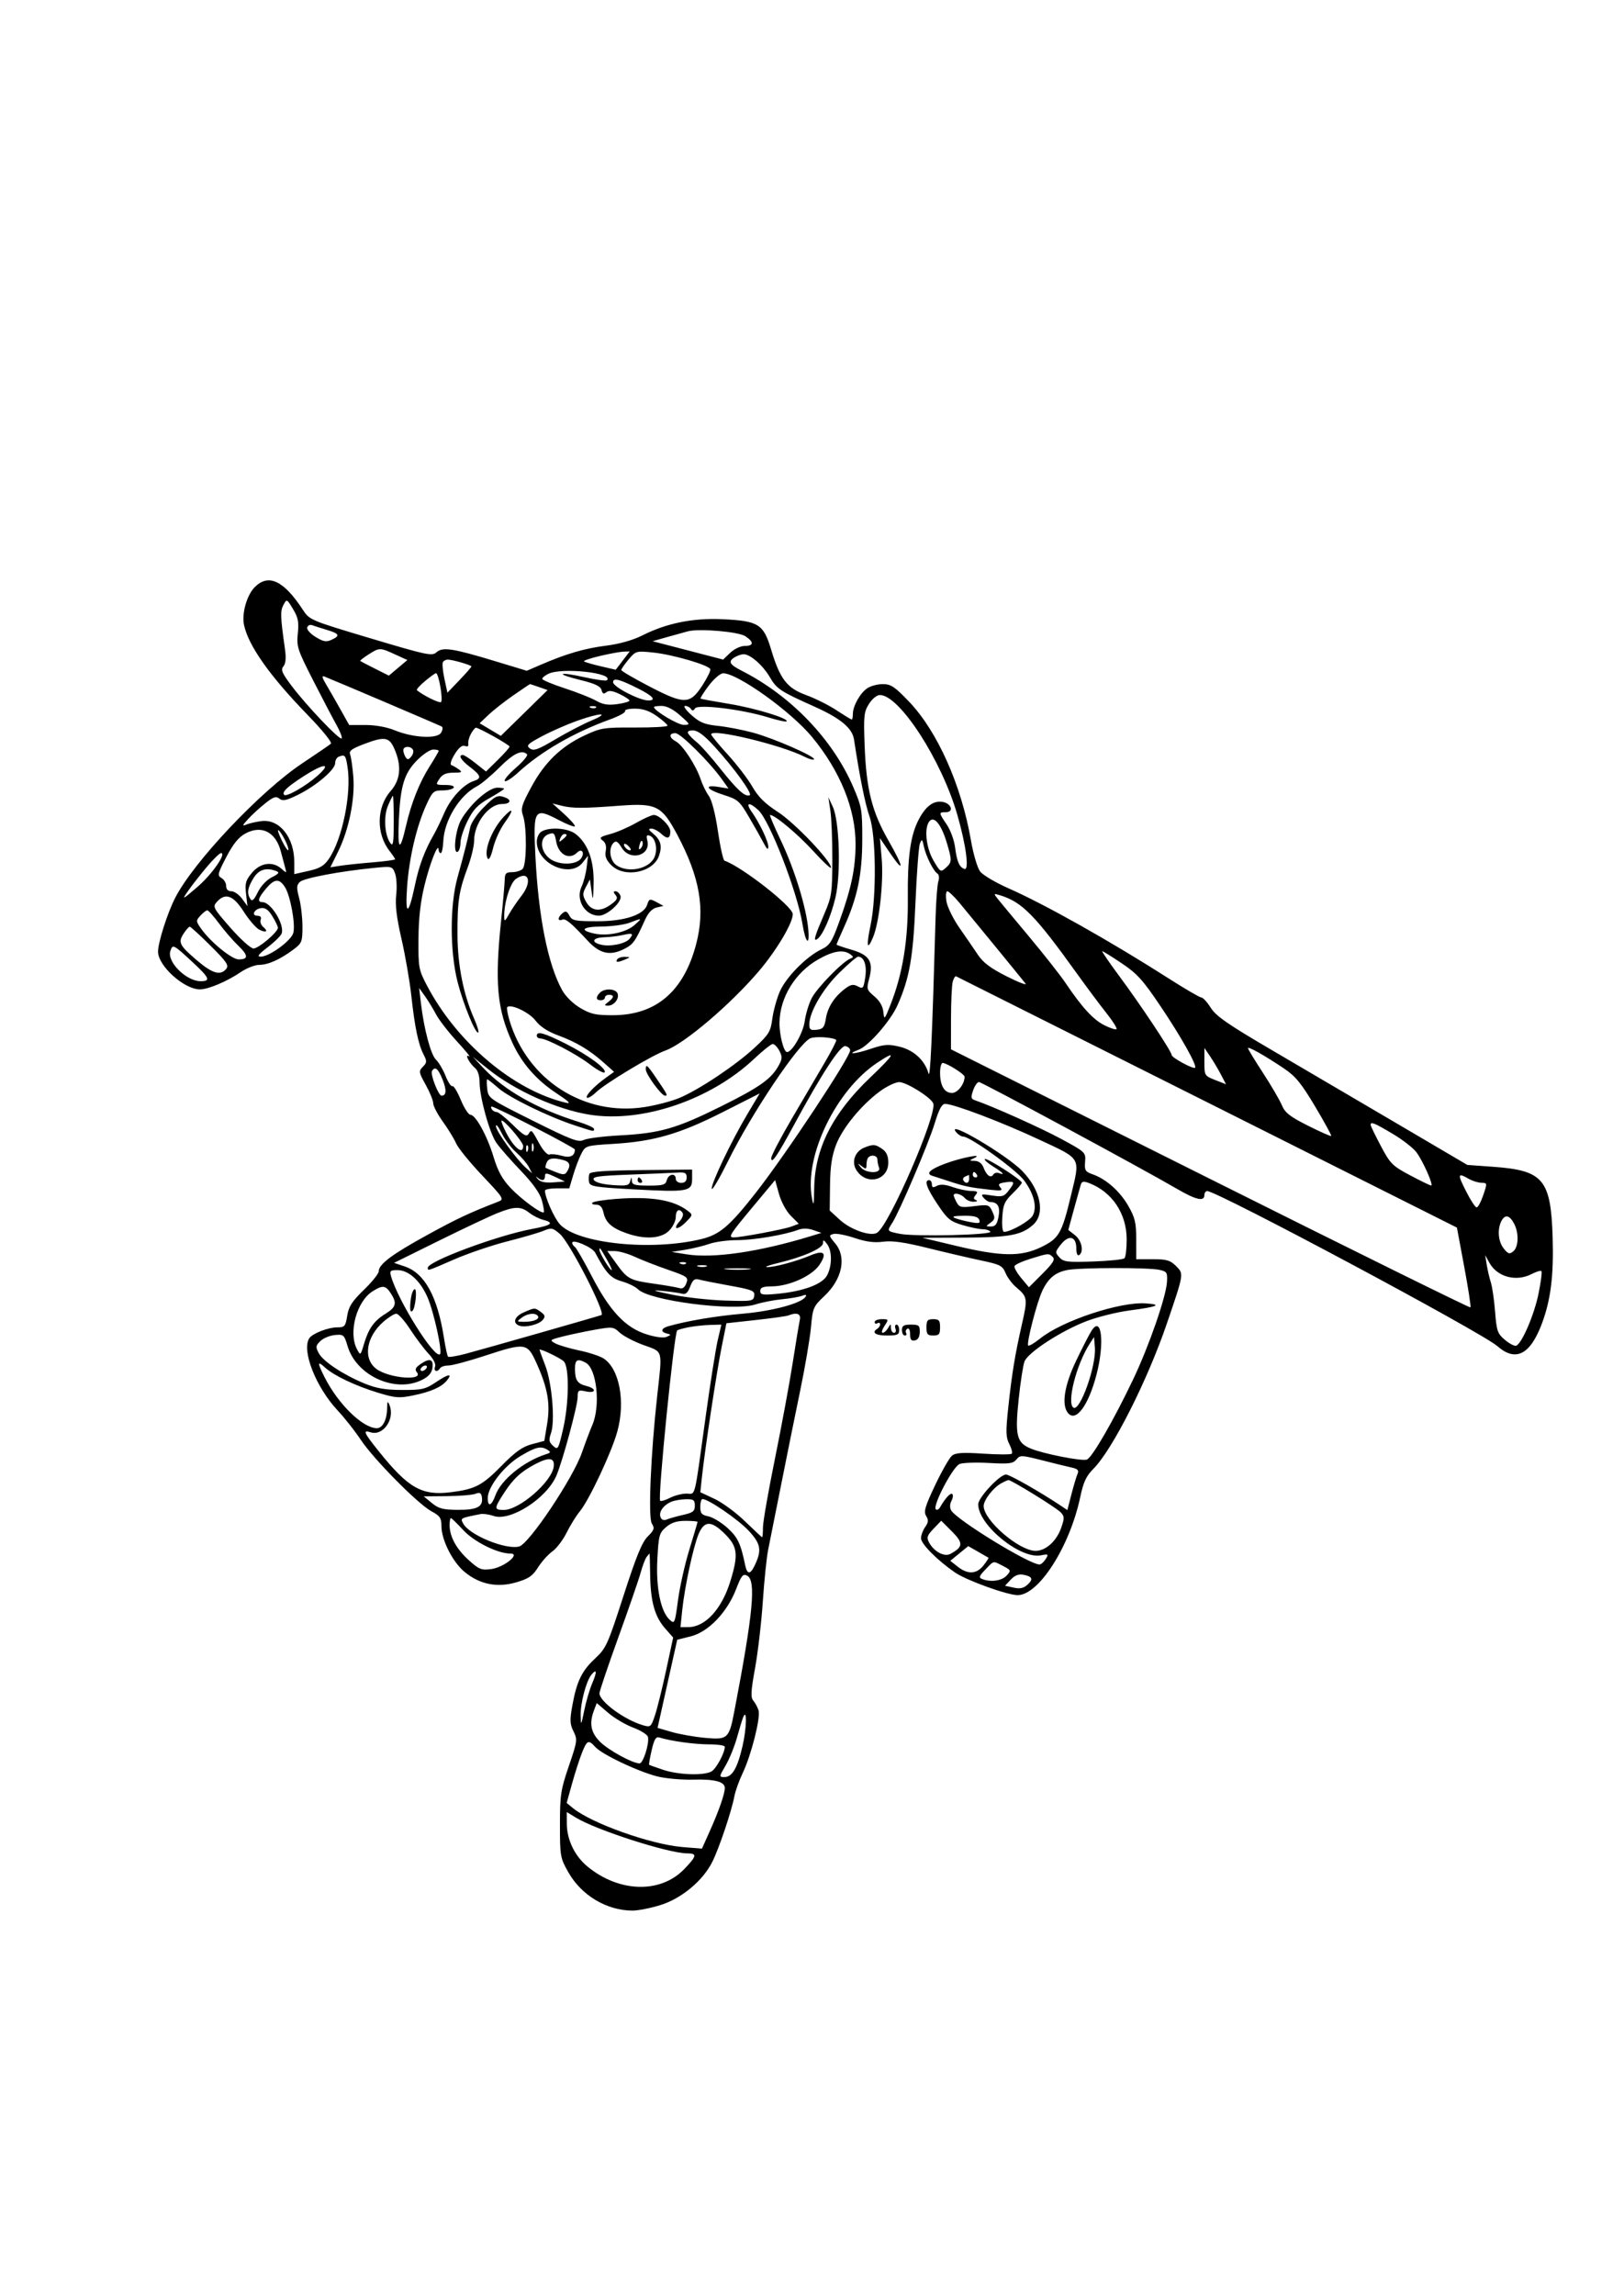 <svg xmlns="http://www.w3.org/2000/svg" width="596" height="842" viewBox="0 0 596 842" version="1.1">
	<path d="M 93.524 215.385 C 90.576 218.333, 88.650 225.112, 89.561 229.334 C 91.208 236.969, 98.997 247.983, 112.832 262.240 C 118.310 267.886, 121.958 272.399, 121.425 272.873 C 120.916 273.326, 116.225 276.539, 111 280.013 C 95.522 290.303, 70.953 316.311, 64.245 329.507 C 61.389 335.124, 58 345.791, 58 349.162 C 58 354.374, 67.580 363, 73.367 363 C 76.451 363, 83.286 360.107, 88.390 356.641 C 90.529 355.189, 93.589 354, 95.189 354 C 98.423 354, 102.839 352.007, 107.750 348.331 C 110.778 346.064, 111 345.493, 111 339.963 C 111 336.699, 110.456 331.995, 109.791 329.509 C 108.779 325.726, 108.820 324.760, 110.041 323.582 C 111.505 322.170, 124.657 319.682, 137.231 318.437 C 143.866 317.781, 143.977 317.809, 144.982 320.453 C 145.543 321.928, 145.735 325.467, 145.409 328.317 C 144.984 332.037, 145.531 336.604, 147.346 344.500 C 148.737 350.550, 150.359 359.922, 150.951 365.327 C 152.221 376.932, 153.529 383.188, 155.471 386.944 C 156.728 389.375, 156.697 389.876, 155.194 391.390 C 153.601 392.995, 153.665 393.393, 156.250 398.049 C 157.762 400.773, 159 403.822, 159 404.824 C 159 405.827, 160.598 408.865, 162.552 411.574 C 164.506 414.283, 166.692 417.866, 167.411 419.535 C 168.130 421.204, 172.425 426.486, 176.956 431.272 C 184.892 439.655, 185.108 440.009, 182.847 440.886 C 172.205 445.013, 167.937 447.015, 156.942 453.037 C 143.883 460.190, 139 463.835, 139 466.432 C 139 467.272, 136.548 470.334, 133.551 473.237 C 129.194 477.456, 127.965 479.366, 127.423 482.758 C 126.805 486.618, 126.483 487, 123.840 487 C 120.392 487, 114.563 489.279, 113.464 491.058 C 110.661 495.594, 115.955 508.986, 123.919 517.500 C 126.491 520.250, 130.291 525.067, 132.364 528.204 C 137.048 535.292, 153.376 551.820, 158.321 554.477 C 161.485 556.178, 162.001 556.948, 162.010 559.977 C 162.024 565.042, 166.131 573.138, 170.522 576.757 C 176.046 581.311, 182.442 582.595, 189.452 580.557 C 194.017 579.230, 195.449 578.249, 197.451 575.078 C 198.792 572.953, 201.164 570.307, 202.722 569.198 C 204.281 568.088, 206.629 565.002, 207.942 562.340 C 209.254 559.678, 211.439 556.157, 212.797 554.515 C 216.210 550.390, 224.464 532.815, 226.548 525.236 C 229.580 514.214, 227.342 502.236, 221.540 498.434 C 220.210 497.563, 216.193 496.237, 212.613 495.488 C 209.034 494.739, 205.069 493.568, 203.802 492.886 C 201.605 491.701, 201.724 491.587, 206.417 490.383 C 209.122 489.689, 214.415 488.571, 218.180 487.898 C 224.756 486.723, 225.120 486.764, 227.429 488.933 C 228.751 490.175, 232.683 492.228, 236.166 493.496 C 243.467 496.154, 243.111 494.847, 241.203 512 C 238.834 533.282, 237.835 556.763, 239.204 558.956 C 240.310 560.726, 240.120 561.334, 237.709 563.742 C 235.614 565.835, 233.469 571.083, 228.817 585.500 C 223.038 603.412, 222.441 604.729, 218.394 608.500 C 213.494 613.065, 211.655 616.871, 210.036 625.800 C 209.073 631.110, 209.140 632.575, 210.467 635.234 C 211.965 638.237, 211.886 638.824, 208.769 647.941 C 205.790 656.653, 205.500 658.564, 205.500 669.500 C 205.500 681.081, 205.608 681.691, 208.604 686.973 C 213.413 695.451, 222.696 700.980, 232.145 700.994 C 234.149 700.997, 238.718 700.095, 242.298 698.990 C 250.099 696.580, 257.930 690.075, 261.416 683.108 C 263.921 678.101, 268.461 664.606, 269.525 659 C 269.891 657.075, 271.266 653.250, 272.580 650.500 C 275.695 643.984, 279.188 630.192, 278.389 627.561 C 278.045 626.427, 277.188 624.825, 276.484 624 C 275.440 622.775, 275.555 620.574, 277.112 612 C 278.161 606.225, 279.441 595.200, 279.957 587.500 C 280.472 579.800, 281.360 571.250, 281.929 568.500 C 282.499 565.750, 284.611 555.175, 286.624 545 C 288.636 534.825, 291.779 519.300, 293.607 510.500 C 295.436 501.700, 297.240 491.125, 297.617 487 C 298.272 479.822, 298.484 479.328, 302.548 475.500 C 309.120 469.310, 310.771 461.258, 306.508 456.191 C 304.172 453.416, 304.134 453.198, 305.905 452.735 C 306.944 452.463, 310.427 453.130, 313.646 454.216 C 317.806 455.621, 320.826 456.015, 324.098 455.581 C 327.460 455.135, 331.903 455.766, 340.600 457.924 C 347.145 459.547, 355.941 461.599, 360.147 462.483 C 367.040 463.932, 367.917 464.385, 369.027 467.066 C 369.705 468.702, 371.458 471.049, 372.924 472.282 C 377.099 475.796, 377.196 476.402, 375.071 485.716 C 372.497 496.991, 371.339 504.066, 369.994 516.711 C 369.075 525.353, 369.140 527.369, 370.414 529.834 C 371.243 531.436, 371.641 533.026, 371.299 533.368 C 370.957 533.709, 366.264 533.700, 360.870 533.346 C 353.209 532.844, 350.689 533.010, 349.359 534.102 C 348.422 534.871, 345.645 539.735, 343.188 544.911 C 339.470 552.743, 338.917 554.637, 339.891 556.198 C 340.817 557.680, 340.742 558.530, 339.531 560.259 C 338.689 561.461, 338 563.314, 338 564.376 C 338 566.450, 344.001 572.489, 350.500 576.956 C 354.698 579.841, 369.680 585.250, 373.473 585.250 C 381.237 585.250, 392.633 567.382, 396.454 549.218 C 397.598 543.781, 398.638 541.557, 401.282 538.894 C 408.320 531.806, 421.119 506.481, 428.275 485.483 C 434.544 467.088, 434.495 467.404, 431.570 464.479 C 429.478 462.387, 428.147 462, 423.045 462 L 417 462 416.991 454.750 C 416.983 448.585, 416.546 446.741, 414.075 442.433 C 410.982 437.040, 405.925 432.567, 400.967 430.839 C 398.283 429.903, 397.972 429.387, 398.220 426.275 C 398.496 422.811, 398.385 422.704, 389.500 417.892 C 381.995 413.828, 364.340 405.914, 357.786 403.676 C 356.339 403.182, 356.238 402.617, 357.134 400.045 C 357.718 398.370, 358.680 397, 359.271 397 C 360.335 397, 419.194 428.737, 431.892 436.157 C 438.862 440.230, 442 440.958, 442 438.500 C 442 437.675, 442.462 437, 443.028 437 C 446.718 437, 543.809 488.869, 549.544 493.904 C 556.236 499.781, 561.590 497.056, 565.880 485.592 C 569.102 476.980, 570.231 468.004, 569.821 454.261 C 569.178 432.705, 566.442 429.422, 548.019 428.094 L 538.500 427.408 512.500 412.122 C 498.200 403.715, 477.556 391.599, 466.624 385.199 C 450.663 375.853, 446.278 372.817, 444.362 369.781 C 443.049 367.701, 441.505 366, 440.931 366 C 440.356 366, 435.074 362.927, 429.193 359.172 C 407.427 345.273, 383.669 331.906, 370 325.866 C 365.325 323.801, 360.688 321.046, 359.696 319.745 C 358.704 318.443, 357.199 313.360, 356.351 308.440 C 352.833 288.052, 344.034 268.321, 333.589 257.404 C 328.336 251.913, 326.963 251, 323.954 251 C 322.024 251, 319.442 251.702, 318.217 252.561 C 315.587 254.402, 313 259.059, 313 261.950 C 313 263.078, 312.814 264, 312.587 264 C 312.360 264, 309.861 262.477, 307.034 260.615 C 304.207 258.753, 299.205 256.249, 295.919 255.051 C 288.784 252.449, 286.237 249.140, 282.967 238.221 C 280.201 228.982, 278.297 227.800, 265.194 227.190 C 254.363 226.686, 244.716 228.621, 235.870 233.074 C 232.265 234.888, 227.409 236.267, 222.370 236.907 C 214.471 237.911, 207.877 239.840, 198.413 243.915 L 193.327 246.106 181.623 242.558 C 166.125 237.861, 162.428 237.303, 160.192 239.326 C 158.573 240.791, 156.679 240.391, 136.039 234.221 C 113.725 227.549, 113.633 227.511, 111.071 223.614 C 104.088 212.992, 98.526 210.384, 93.524 215.385 M 104.011 221.979 C 102.817 224.210, 102.886 226.129, 104.591 238.242 C 105.042 241.450, 104.854 243.471, 104.008 244.490 C 102.969 245.742, 103.485 246.961, 107.057 251.692 C 112.550 258.968, 124.650 271.673, 125.388 270.940 C 125.699 270.632, 124.834 268.382, 123.467 265.940 C 122.099 263.498, 118.232 256.114, 114.873 249.531 C 109.172 238.359, 108.801 237.220, 109.297 232.410 C 109.732 228.200, 109.410 226.562, 107.539 223.462 C 105.251 219.671, 105.247 219.669, 104.011 221.979 M 112.744 230.183 C 112.482 230.921, 113.814 232.454, 115.772 233.668 C 118.612 235.429, 119.711 235.633, 121.634 234.757 C 124.958 233.243, 124.605 232.498, 119.896 231.087 C 117.639 230.411, 115.211 229.635, 114.501 229.362 C 113.792 229.090, 113.001 229.459, 112.744 230.183 M 252.500 231.615 C 251.400 231.896, 248.025 232.831, 245 233.693 L 239.500 235.260 252.447 238.629 L 265.393 241.997 268.001 239.499 C 269.465 238.097, 271.793 237, 273.305 237 C 276.675 237, 276.758 235.543, 273.507 233.413 C 270.991 231.764, 256.707 230.542, 252.500 231.615 M 135.208 240.142 C 133.398 241.301, 132.048 242.364, 132.208 242.504 C 132.369 242.645, 134.797 243.913, 137.605 245.323 L 142.711 247.887 146.105 245.026 L 149.500 242.165 145 240.104 C 139.431 237.554, 139.247 237.555, 135.208 240.142 M 220.170 240.675 C 216.689 241.499, 214.056 242.390, 214.321 242.654 C 214.585 242.918, 217.313 243.718, 220.385 244.432 L 225.968 245.730 228.535 242.365 L 231.102 239 228.801 239.088 C 227.535 239.137, 223.652 239.851, 220.170 240.675 M 230.689 241.958 C 229.210 243.715, 228.007 245.456, 228.016 245.827 C 228.024 246.197, 232.652 248.902, 238.298 251.837 C 251.182 258.535, 253.179 258.501, 257.745 251.508 C 259.538 248.762, 260.857 246.070, 260.676 245.527 C 260.175 244.026, 246.870 240.145, 239.714 239.412 C 233.488 238.774, 233.331 238.818, 230.689 241.958 M 269.750 241.080 C 267.064 242.645, 267.620 243.766, 272.250 246.120 C 290.329 255.314, 305.649 271.299, 313.162 288.809 C 316.264 296.037, 316.461 297.193, 316.446 308 C 316.429 320.755, 314.693 329.176, 309.874 339.888 C 308.293 343.402, 307 346.407, 307 346.567 C 307 346.727, 309.493 347.583, 312.540 348.469 C 319.146 350.389, 320.648 352.879, 318.967 359.124 C 317.966 362.838, 318.071 363.189, 320.894 365.564 C 322.835 367.197, 323.988 369.200, 324.191 371.288 C 324.488 374.333, 324.626 374.188, 326.858 368.500 C 331.318 357.136, 333.313 344.804, 333.170 329.500 C 333.030 314.675, 334.102 306.724, 337.009 301 C 339.559 295.980, 342.329 293.793, 345.653 294.175 C 349.076 294.568, 350.350 298, 347.073 298 C 344.467 298, 344.479 298.143, 347.448 302.519 C 348.795 304.503, 350.167 308.236, 350.499 310.813 C 351.183 316.138, 352.068 318.189, 353.953 318.818 C 355.767 319.422, 354.547 310.134, 351.351 299.010 C 345.583 278.930, 330.117 255, 322.909 255 C 321.810 255, 320.081 256.408, 318.917 258.250 C 317.062 261.185, 316.906 262.662, 317.314 273.500 C 317.921 289.613, 319.979 297.804, 326.111 308.497 C 331.763 318.355, 332.014 320.888, 326.541 312.834 L 322.917 307.500 323.578 315.053 C 324.317 323.485, 322.679 338.439, 320.426 343.831 C 318.243 349.056, 317.851 347.201, 319.497 339.431 C 321.729 328.894, 321.511 306.404, 319.110 299.573 C 317.506 295.009, 315.515 285.126, 313.416 271.310 C 312.784 267.144, 308.470 263.551, 299 259.304 C 286.239 253.580, 285.082 252.816, 282.500 248.410 C 279.938 244.037, 275.258 239.976, 272.846 240.030 C 272.106 240.047, 270.712 240.519, 269.750 241.080 M 162.552 242.916 C 162.240 243.420, 162.483 246.154, 163.092 248.992 L 164.198 254.151 168.599 249.558 C 171.020 247.032, 173 244.769, 173 244.529 C 173 244.025, 166.075 242.014, 164.309 242.006 C 163.654 242.003, 162.863 242.412, 162.552 242.916 M 201.250 247.220 C 200.012 247.817, 199 248.650, 199 249.071 C 199 249.491, 202.713 251.048, 207.250 252.531 C 211.787 254.013, 216.972 256.065, 218.770 257.091 C 221.237 258.498, 223.141 258.805, 226.520 258.342 C 228.984 258.004, 231 257.423, 231 257.049 C 231 256.676, 229.377 255.597, 227.394 254.651 C 224.809 253.418, 223.428 253.230, 222.516 253.987 C 221.574 254.768, 221.117 254.554, 220.752 253.161 C 220.390 251.774, 218.371 250.816, 213.083 249.520 C 203.559 247.186, 204.775 246.304, 214.526 248.474 C 218.725 249.408, 222.425 249.908, 222.747 249.586 C 225.434 246.899, 206.285 244.792, 201.250 247.220 M 155.962 249.902 C 154.058 251.499, 152.725 252.996, 153 253.229 C 155.185 255.081, 161.131 258.037, 161.817 257.613 C 162.724 257.052, 161.017 247, 160.015 247 C 159.690 247, 157.866 248.306, 155.962 249.902 M 260.112 251.559 C 258.248 254.033, 256.898 256.176, 257.112 256.323 C 257.325 256.470, 262.040 257.336, 267.589 258.249 C 277.134 259.818, 289.691 263.642, 288.666 264.668 C 288.406 264.927, 285.320 264.252, 281.807 263.168 C 272.320 260.237, 256.071 258.268, 255.047 259.924 C 254.486 260.832, 254.048 260.887, 253.566 260.107 C 253.190 259.498, 252.232 259, 251.438 259 C 250.639 259, 251.670 260.497, 253.747 262.353 C 256.822 265.099, 258.584 265.817, 263.500 266.323 C 266.800 266.662, 272.650 267.799, 276.500 268.848 C 284.076 270.912, 299.602 277.731, 298.725 278.609 C 298.428 278.905, 296.907 278.492, 295.343 277.690 C 286.801 273.310, 261 267.117, 261 269.446 C 261 269.848, 263.737 273.174, 267.082 276.838 C 270.427 280.502, 274.489 285.808, 276.109 288.628 C 278.279 292.408, 280.770 294.866, 285.583 297.979 C 291.708 301.940, 305 315.894, 305 318.363 C 305 318.945, 302.030 316.167, 298.400 312.190 C 292.758 306.008, 284.370 299, 282.613 299 C 282.323 299, 284.079 303.163, 286.514 308.250 C 291.540 318.750, 295.905 332.877, 296.633 341 C 297.216 347.504, 295.632 346.019, 294.499 339 C 292.595 327.194, 282.484 301.105, 278.319 297.250 C 274.953 294.134, 273.462 294.430, 275.801 297.750 C 278.819 302.033, 282.004 308.736, 281.960 310.710 C 281.932 311.945, 281.436 311.570, 280.359 309.500 C 279.501 307.850, 277.079 303.556, 274.978 299.957 C 271.398 293.826, 270.806 293.304, 265.579 291.656 C 259.286 289.673, 258.085 287.815, 263.682 288.723 L 267.365 289.321 264.959 285.942 C 260.435 279.589, 249.760 269, 247.879 269 C 245.385 269, 245.488 270.655, 248.067 272.036 C 250.552 273.366, 255.489 280.920, 257.131 285.903 C 257.783 287.881, 259.129 290.625, 260.124 292 C 261.231 293.531, 262.530 298.569, 263.476 305 C 264.325 310.775, 265.412 315.632, 265.892 315.794 C 272.114 317.892, 290.851 332.527, 290.941 335.360 C 291.041 338.522, 284.992 348.705, 278.476 356.340 C 267.962 368.664, 251.090 382.996, 244.254 385.413 C 239.307 387.162, 222.239 397.425, 218.760 400.742 C 217.254 402.179, 215.743 403.077, 215.404 402.738 C 214.705 402.038, 218.077 398.502, 222.432 395.369 L 225.365 393.259 221.563 389.879 C 216.311 385.211, 211.496 382.337, 204.773 379.859 C 200.952 378.451, 198.199 376.639, 196.504 374.416 C 194.214 371.414, 187.450 368.217, 186.146 369.521 C 185.889 369.777, 186.245 371.903, 186.936 374.244 C 193.413 396.179, 214.332 409.639, 236.572 406.181 C 240.715 405.537, 246.444 404.036, 249.303 402.845 C 256.497 399.848, 269.934 390.881, 276.911 384.422 C 282.187 379.537, 282.804 378.532, 283.432 373.804 C 283.813 370.932, 285.045 366.442, 286.170 363.827 C 288.424 358.586, 295.941 350.949, 301.415 348.339 C 304.520 346.858, 305.297 345.656, 308.034 338.093 C 312.446 325.899, 313.968 318.631, 313.985 309.676 C 314.009 296.841, 308.336 282.885, 298.017 270.397 C 290.252 261.001, 270.605 246.944, 265.360 247.031 C 264.337 247.048, 261.975 249.086, 260.112 251.559 M 119.660 251.069 C 120.786 252.956, 123.157 257.087, 124.927 260.250 L 128.147 266 134.138 266 C 137.770 266, 141.974 266.760, 144.815 267.929 C 151.532 270.694, 160.404 271.183, 161.850 268.868 C 162.460 267.892, 162.586 266.862, 162.130 266.580 C 161.457 266.164, 124.205 250.283, 119.056 248.217 C 118.014 247.799, 118.182 248.592, 119.660 251.069 M 225 250.315 C 225 252, 234.656 257, 237.909 257 C 241.040 257, 239.643 255.356, 234.179 252.610 C 227.302 249.155, 225 248.579, 225 250.315 M 188.416 255.101 C 185.162 257.357, 181.045 260.589, 179.266 262.282 L 176.032 265.362 179.917 267.678 L 183.802 269.995 192.381 261.588 L 200.960 253.182 197.831 252.091 C 196.110 251.491, 194.618 251, 194.517 251 C 194.415 251, 191.669 252.846, 188.416 255.101 M 216.813 259.683 C 217.534 259.972, 218.397 259.936, 218.729 259.604 C 219.061 259.272, 218.471 259.036, 217.417 259.079 C 216.252 259.127, 216.015 259.364, 216.813 259.683 M 240 259.413 C 240 260.728, 248.807 265.993, 250.947 265.958 C 253.430 265.918, 253.393 265.823, 249.583 262.458 C 247.081 260.249, 244.643 259, 242.833 259 C 241.275 259, 240 259.186, 240 259.413 M 229.422 260.873 C 229.718 261.353, 227.157 262.762, 223.731 264.003 C 210.638 268.745, 198.471 275.776, 190.230 283.362 C 187.881 285.524, 185.637 286.971, 185.244 286.577 C 184.850 286.184, 186.697 283.981, 189.348 281.681 C 191.998 279.381, 193.829 277.163, 193.417 276.750 C 191.586 274.920, 188.477 276.392, 183.353 281.517 C 180.319 284.551, 176.590 287.678, 175.067 288.466 C 168.621 291.799, 163.006 300.994, 162.679 308.750 C 162.581 311.087, 162.162 313, 161.750 313 C 161.338 313, 160.982 312.438, 160.960 311.750 C 160.868 308.878, 157.830 316.535, 155.820 324.704 C 154.311 330.841, 153.633 336.825, 153.578 344.500 C 153.504 354.967, 153.652 355.791, 156.642 361.500 C 167.635 382.492, 188.497 400.097, 207.709 404.595 C 209.717 405.065, 208.807 404.137, 204.466 401.286 C 196.867 396.295, 191.511 390.183, 188.005 382.500 C 182.418 370.258, 181.529 360.661, 183.881 338 C 184.594 331.125, 185.202 324.262, 185.232 322.750 C 185.278 320.454, 185.725 320, 187.944 320 C 189.405 320, 191.140 319.460, 191.800 318.800 C 193.296 317.304, 193.407 303.467, 191.957 299.306 C 191.036 296.665, 191.393 295.425, 194.993 288.751 C 199.869 279.710, 205.884 273.885, 214.510 269.848 C 220.507 267.042, 221.586 266.871, 232.940 266.927 C 239.573 266.959, 244.990 266.652, 244.979 266.243 C 244.967 265.834, 243.208 264.262, 241.069 262.750 C 238.335 260.817, 235.948 260, 233.031 260 C 230.749 260, 229.125 260.393, 229.422 260.873 M 211.759 264.474 C 208.051 265.794, 202.269 268.338, 198.910 270.128 C 193.588 272.965, 193.018 273.540, 194.471 274.602 C 195.862 275.619, 197.407 275.067, 203.819 271.258 C 208.043 268.749, 213.975 265.658, 217 264.390 C 224.253 261.350, 220.361 261.412, 211.759 264.474 M 172.825 269.250 C 172.141 270.488, 171.709 272.124, 171.865 272.886 C 172.046 273.765, 171.593 274.058, 170.625 273.686 C 169.603 273.294, 168.360 274.300, 166.855 276.735 C 165.538 278.865, 165.045 280.515, 165.662 280.721 C 166.242 280.914, 167.464 281.618, 168.378 282.286 C 169.794 283.320, 169.502 283.500, 166.405 283.500 C 163.748 283.500, 162.364 284.106, 161.263 285.750 C 159.790 287.949, 159.840 288, 163.437 288 C 165.636 288, 166.869 288.403, 166.500 289 C 166.160 289.550, 164.309 290, 162.386 290 C 159.132 290, 158.719 290.371, 156.445 295.340 C 152.896 303.090, 150.163 314.722, 149.409 325.278 C 148.623 336.284, 149.922 336.048, 152.282 324.757 C 153.795 317.518, 155.885 311.953, 159.326 306 C 160.120 304.625, 161.816 301.102, 163.093 298.171 C 165.442 292.781, 170.150 287.722, 173.934 286.521 C 176.834 285.600, 176.525 284.502, 172.500 281.432 C 169.146 278.874, 168.031 277, 169.862 277 C 170.337 277, 172.442 278.365, 174.541 280.033 L 178.358 283.066 182.679 278.825 C 185.055 276.492, 187 274.290, 187 273.931 C 187 273.293, 175.782 267, 174.645 267 C 174.329 267, 173.510 268.012, 172.825 269.250 M 252.644 269.250 C 253.063 269.938, 254.494 271.363, 255.825 272.418 C 257.155 273.473, 260.953 277.748, 264.264 281.918 C 270.570 289.859, 273.343 292.386, 275.109 291.797 C 276.369 291.377, 269.441 281.788, 262.071 273.750 C 258.393 269.739, 256.056 268, 254.341 268 C 252.634 268, 252.115 268.382, 252.644 269.250 M 133.180 273.148 C 129.024 274.745, 128 275.554, 128.502 276.846 C 128.856 277.756, 129.380 281.425, 129.668 285 C 130.323 293.152, 128.037 304.442, 124.127 312.359 L 121.233 318.218 124.866 317.645 C 126.865 317.330, 132.213 316.767, 136.750 316.393 C 141.287 316.018, 145 315.511, 145 315.264 C 145 315.017, 144.102 313.673, 143.003 312.277 C 137.995 305.910, 138.148 296.178, 143.352 290.252 C 147.004 286.092, 147.462 280.980, 144.740 274.750 C 142.808 270.327, 141.128 270.094, 133.180 273.148 M 148.015 275.250 C 148.024 275.938, 148.401 277.084, 148.854 277.797 C 149.513 278.838, 149.924 278.797, 150.924 277.591 C 151.611 276.764, 151.882 275.618, 151.527 275.044 C 150.624 273.583, 147.997 273.737, 148.015 275.250 M 153.242 278.758 C 148.346 283.654, 146.935 288.220, 146.366 301 C 145.872 312.129, 146.755 312.798, 149.006 303 C 150.921 294.661, 153.934 287.073, 157.649 281.231 C 159.492 278.332, 161 275.745, 161 275.481 C 161 275.216, 160.100 275, 159 275 C 157.900 275, 155.309 276.691, 153.242 278.758 M 124.250 277.662 C 123.563 277.940, 123 278.994, 123 280.005 C 123 282.406, 115.954 288.386, 109.277 291.653 C 105.018 293.737, 103.707 294.001, 102.520 293.016 C 101.320 292.021, 100.348 292.351, 97.274 294.798 C 95.198 296.449, 92.375 299.043, 91 300.561 C 88.839 302.946, 88.772 303.209, 90.500 302.498 C 91.600 302.046, 94.080 301.487, 96.011 301.256 C 102.602 300.467, 108 307.251, 108 316.325 L 108 320.714 113.250 319.535 C 117.420 318.599, 118.965 317.670, 120.760 315.016 C 125.633 307.812, 129.013 291.242, 127.571 281.628 C 126.880 277.016, 126.620 276.706, 124.250 277.662 M 111.276 284.900 C 105.298 288.764, 103.331 290.664, 104.303 291.636 C 105.147 292.480, 112.263 288.395, 116.500 284.634 C 121.960 279.787, 118.949 279.940, 111.276 284.900 M 175.327 293.250 C 172.781 295.587, 169.876 299.300, 168.871 301.500 C 166.915 305.782, 166.300 313.551, 168 312.500 C 168.550 312.160, 169 310.647, 169 309.137 C 169 307.628, 170.178 304.028, 171.619 301.138 C 173.711 296.940, 175.319 295.273, 179.619 292.846 C 182.578 291.176, 185 289.627, 185 289.405 C 185 289.182, 183.865 289, 182.478 289 C 180.903 289, 178.216 290.597, 175.327 293.250 M 142.362 295.676 C 140.694 299.667, 141.155 306.464, 143.291 309.381 C 144.267 310.715, 144.500 309.201, 144.500 301.516 C 144.500 296.282, 144.365 292, 144.199 292 C 144.033 292, 143.207 293.654, 142.362 295.676 M 177.438 296.299 C 175.074 298.663, 172.875 301.926, 172.553 303.549 C 171.755 307.572, 170.358 313.091, 167.884 322 C 165.054 332.193, 165.089 349.247, 167.963 360.410 C 170.057 368.541, 174.641 379.692, 175.527 378.807 C 175.800 378.533, 175.104 376.229, 173.979 373.686 C 170.060 364.825, 167.933 354.072, 167.891 342.905 C 167.845 330.633, 168.423 326.834, 171.649 318.227 C 172.942 314.777, 174 310.360, 174 308.411 C 174 302.073, 179.372 295, 184.187 295 C 187.238 295, 187.966 293.585, 185.418 292.607 C 182.636 291.539, 181.821 291.916, 177.438 296.299 M 304.752 297.500 C 305.163 300.250, 305.485 308.350, 305.466 315.500 C 305.435 327.470, 305.211 329.015, 302.641 335 C 298.926 343.648, 298.390 345.495, 299.857 344.589 C 301.857 343.352, 304.947 336.348, 306.613 329.271 C 308.654 320.605, 308.084 301.267, 305.633 296 L 304.004 292.500 304.752 297.500 M 206.880 298.511 C 209.146 300.558, 211 302.627, 211 303.109 C 211 303.590, 208.310 302.575, 205.022 300.851 C 196.078 296.163, 195.641 296.833, 196.483 313.949 C 197.586 336.391, 201.077 353.889, 206.338 363.348 C 207.585 365.591, 210.360 368.303, 212.989 369.848 C 216.800 372.089, 218.664 372.497, 225 372.479 C 240.802 372.436, 250.976 363.707, 255.508 346.307 C 258.848 333.487, 256.857 321.939, 248.633 306.422 C 242.906 295.618, 240.915 294.599, 227.500 295.605 C 214.004 296.618, 210.100 296.622, 206.130 295.630 L 202.760 294.788 206.880 298.511 M 184.799 299.760 C 180.409 304.468, 177.393 312.400, 179.003 315.005 C 179.446 315.722, 180.245 314.147, 180.970 311.125 C 181.641 308.326, 183.531 304.187, 185.169 301.925 C 188.668 297.095, 188.454 295.841, 184.799 299.760 M 233.445 301.918 C 230.664 303.513, 226.401 305.354, 223.970 306.008 C 220.196 307.024, 219.788 307.372, 221.177 308.387 C 222.252 309.173, 222.632 310.477, 222.297 312.229 C 221.924 314.176, 222.470 315.560, 224.349 317.440 C 229.141 322.232, 239.704 320.157, 241.849 314.002 C 243.106 310.397, 242.491 308.141, 239.605 305.772 C 237.971 304.431, 237.849 304.039, 239.061 304.022 C 239.920 304.010, 241.560 304.873, 242.705 305.940 C 244.924 308.007, 246 307.702, 246 305.008 C 246 303.009, 241.943 298.996, 239.936 299.009 C 239.146 299.015, 236.225 300.324, 233.445 301.918 M 341.250 301.150 C 339.062 303.338, 339.756 310.907, 342.587 315.738 C 345.078 319.989, 345.245 320.088, 347.087 318.421 C 349.392 316.335, 349.418 315.769, 347.491 309.281 C 345.546 302.731, 342.994 299.406, 341.250 301.150 M 90.038 305.820 C 87.571 307.157, 85.565 309.635, 83.064 314.434 C 79.863 320.575, 79.705 321.255, 81.276 322.135 C 82.224 322.665, 83 323.977, 83 325.050 C 83 326.305, 83.683 327, 84.917 327 C 85.971 327, 87.727 328.227, 88.819 329.726 L 90.805 332.453 90.296 327.930 C 89.860 324.062, 90.176 322.944, 92.482 320.204 C 95.594 316.506, 100.108 315.899, 103.304 318.750 C 105.186 320.429, 105.242 320.419, 104.692 318.500 C 104.377 317.400, 103.644 314.659, 103.064 312.409 C 101.214 305.236, 95.988 302.593, 90.038 305.820 M 103.421 308.363 C 104.564 310.712, 105.640 312.296, 105.811 311.884 C 106.183 310.987, 103.365 305.343, 102.178 304.610 C 101.718 304.326, 102.277 306.015, 103.421 308.363 M 198.750 305.080 C 197.760 305.657, 197 307.284, 197 308.827 C 197 316.845, 209.190 322.388, 213.835 316.483 L 215.814 313.967 215.293 318.233 C 215.006 320.580, 214.169 323.764, 213.433 325.309 C 211.169 330.060, 214.618 335.895, 219.734 335.968 C 222.831 336.012, 228.518 330.792, 227.698 328.656 C 227.349 327.745, 226.544 327, 225.909 327 C 225.042 327, 225.044 327.349, 225.919 328.402 C 226.848 329.522, 226.469 330.242, 224.040 331.972 C 220.222 334.690, 217.003 334.280, 215.072 330.829 C 213.758 328.479, 213.754 327.826, 215.039 325.404 L 216.500 322.651 217.100 327.076 C 217.606 330.810, 217.723 330.341, 217.850 324.066 C 218.019 315.706, 215.776 309.542, 211.278 306.004 C 208.502 303.821, 201.765 303.324, 198.750 305.080 M 201.250 306.095 C 197.944 307.330, 198.189 312.217, 201.696 314.975 C 204.971 317.552, 211.701 317.450, 213.363 314.798 C 214.664 312.722, 213.428 311.172, 211.783 312.817 C 208.930 315.670, 204.955 313.555, 204.110 308.732 C 203.565 305.624, 203.261 305.344, 201.250 306.095 M 205.584 307.641 C 205.057 309.014, 205.204 309.076, 206.477 308.019 C 208.212 306.579, 208.393 306, 207.107 306 C 206.616 306, 205.931 306.739, 205.584 307.641 M 237.560 308.383 C 238.951 313.926, 231.243 316.092, 228.161 311.024 C 226.774 308.744, 226.077 308.323, 225.176 309.224 C 223.208 311.192, 223.787 315.737, 226.223 317.443 C 230.473 320.421, 238.206 318.837, 240.139 314.594 C 241.476 311.660, 240.606 307.447, 238.496 306.637 C 237.318 306.185, 237.107 306.578, 237.560 308.383 M 234.731 309.920 C 234.296 311.583, 234.426 311.974, 235.168 311.232 C 235.750 310.650, 236.028 309.585, 235.788 308.863 C 235.538 308.114, 235.085 308.568, 234.731 309.920 M 337.605 309.500 C 337.161 310.600, 336.429 320.275, 335.978 331 C 335.126 351.280, 333.843 358.672, 329.429 368.720 C 326.897 374.486, 318.841 383.730, 315.113 385.147 C 310.211 387.011, 313.740 386.777, 319.411 384.863 C 324.511 383.141, 325.955 383.030, 330.146 384.035 C 335.351 385.284, 339.404 389.026, 340.750 393.827 C 341.408 396.171, 342.088 381.213, 343.357 336.500 C 343.529 330.450, 343.987 324.525, 344.375 323.334 C 344.772 322.117, 344.622 320.885, 344.034 320.521 C 342.550 319.604, 339.779 314.046, 339.039 310.500 C 338.480 307.825, 338.325 307.716, 337.605 309.500 M 229 309.902 C 229 310.940, 230.902 312.443, 231.466 311.850 C 231.649 311.658, 231.169 310.920, 230.399 310.211 C 229.630 309.501, 229 309.362, 229 309.902 M 75.752 318.250 C 73.330 321.137, 70.264 325.075, 68.937 327 C 66.669 330.292, 66.872 330.203, 72.357 325.500 C 77.764 320.863, 83.262 313, 81.098 313 C 80.579 313, 78.173 315.363, 75.752 318.250 M 92.989 322.250 C 90.841 325.774, 90.554 327.748, 91.886 329.849 C 92.514 330.840, 93.240 330.176, 94.620 327.349 C 95.727 325.083, 97.846 322.828, 99.772 321.866 C 102.291 320.607, 102.675 320.089, 101.440 319.616 C 97.667 318.167, 94.965 319.010, 92.989 322.250 M 189.315 322.492 C 187.228 323.954, 184.947 331.324, 185.042 336.299 C 185.079 338.247, 185.280 338.147, 186.792 335.434 C 187.731 333.748, 189.775 330.732, 191.332 328.731 C 195.443 323.454, 194.058 319.170, 189.315 322.492 M 97.589 326.077 C 94.717 329.490, 94.329 331, 96.326 331 C 99.480 331, 104.566 339.362, 103.345 342.542 C 103.016 343.400, 100.714 345.654, 98.230 347.551 C 94.860 350.124, 94.214 351, 95.685 351 C 98.868 351, 106.937 345.098, 107.653 342.246 C 108.482 338.943, 106.532 328.461, 104.516 325.384 C 102.434 322.206, 100.700 322.379, 97.589 326.077 M 347.346 330.743 C 347.680 332.801, 349.841 337.188, 352.150 340.493 C 354.458 343.797, 357.506 348.239, 358.923 350.363 C 360.813 353.197, 363.626 355.296, 369.476 358.238 C 373.863 360.444, 376.963 361.631, 376.366 360.875 C 374.447 358.445, 355.789 335.646, 352.122 331.250 C 350.172 328.913, 348.163 327, 347.657 327 C 347.152 327, 347.012 328.684, 347.346 330.743 M 366.008 329.595 C 366.829 330.631, 372.016 336.884, 377.536 343.490 C 383.056 350.095, 389.089 357.750, 390.942 360.500 C 397.059 369.574, 401.121 374.021, 405.183 376.094 C 407.389 377.219, 409.442 377.891, 409.746 377.587 C 410.050 377.284, 408.410 374.665, 406.102 371.768 C 403.795 368.870, 398.830 362.215, 395.070 356.978 C 379.844 335.771, 375.076 330.928, 367.008 328.471 C 364.676 327.760, 364.612 327.833, 366.008 329.595 M 79.603 330.886 C 77.970 332.691, 78.186 333.105, 84.562 340.386 C 88.273 344.624, 92.033 348, 93.043 348 C 94.907 348, 102.003 341.962, 101.996 340.382 C 101.994 339.897, 101.083 338.008, 99.971 336.184 C 98.521 333.805, 97.342 332.957, 95.803 333.184 C 93.225 333.564, 92.118 336, 94.524 336 C 95.577 336, 96.008 336.538, 95.666 337.427 C 95.365 338.212, 95.778 339.401, 96.584 340.069 C 98.632 341.769, 97.607 342.395, 95.033 341.017 C 93.856 340.388, 91.329 337.426, 89.416 334.436 C 85.609 328.485, 82.722 327.440, 79.603 330.886 M 237.521 331.933 C 236.340 335.654, 229.263 338, 219.219 338 C 210.998 338, 209.958 337.791, 208.965 335.935 C 208.082 334.284, 207.574 334.108, 206.430 335.058 C 204.636 336.547, 204.561 338.106, 206.315 337.433 C 207.617 336.933, 209.372 338.385, 215.830 345.307 C 220.072 349.854, 223.837 350.735, 228.740 348.330 C 232.385 346.543, 232.996 345.713, 236.701 337.524 C 237.904 334.864, 239.328 333.354, 241 332.962 L 243.500 332.377 241.316 331.189 C 238.443 329.625, 238.241 329.665, 237.521 331.933 M 73.549 335.946 C 71.862 337.810, 71.878 338.019, 73.914 340.879 C 77.344 345.696, 85.091 352, 87.582 352 C 91.240 352, 91.184 350.569, 87.381 346.908 C 85.433 345.034, 82.263 341.363, 80.335 338.750 C 78.407 336.137, 76.488 334, 76.070 334 C 75.652 334, 74.517 334.876, 73.549 335.946 M 231 338.563 C 229.075 339.291, 224.436 339.913, 220.691 339.944 C 213.732 340.001, 212.448 341.281, 218.104 342.523 C 222.867 343.569, 229.735 342.138, 232.769 339.468 C 235.850 336.755, 235.820 336.739, 231 338.563 M 67.413 342.492 C 65.271 345.761, 65.788 346.810, 72.267 352.345 C 77.945 357.196, 80.882 358.052, 83.017 355.480 C 84.083 354.195, 83.192 352.880, 77.257 346.980 C 73.395 343.141, 69.967 340, 69.641 340 C 69.314 340, 68.311 341.122, 67.413 342.492 M 228.500 343.069 C 226.850 343.451, 223.813 343.817, 221.750 343.882 C 217.491 344.016, 216.743 345.646, 220.507 346.591 C 223.881 347.438, 229.512 346.293, 231.042 344.449 C 232.660 342.500, 232.151 342.223, 228.500 343.069 M 62.502 348.994 C 61.255 352.924, 68.369 359.987, 73.583 359.996 C 77.402 360.003, 76.927 358.827, 70.815 353.142 C 63.578 346.412, 63.356 346.302, 62.502 348.994 M 300.192 352.063 C 291.799 356.876, 286.227 365.970, 286.076 375.101 C 286 379.683, 287.607 386, 288.848 386 C 290.715 386, 294.738 379.001, 295.316 374.747 C 295.672 372.133, 296.824 368.304, 297.878 366.240 C 299.782 362.506, 309.200 352.849, 312.021 351.736 C 313.321 351.223, 313.318 351.024, 312 350.091 C 309.435 348.277, 305.708 348.900, 300.192 352.063 M 410.861 358.250 C 418.846 369.022, 430 385.829, 430 387.089 C 430 388.053, 437.962 392.371, 438.587 391.746 C 439.380 390.954, 433.549 380.556, 426.044 369.379 C 419.488 359.615, 417.355 357.246, 411.703 353.454 C 408.051 351.004, 404.825 349, 404.533 349 C 404.242 349, 407.090 353.163, 410.861 358.250 M 226.500 352 C 225.769 353.183, 226.748 353.183, 229.500 352 C 231.428 351.171, 231.421 351.138, 229.309 351.070 C 228.104 351.032, 226.840 351.450, 226.500 352 M 308.030 356.892 C 301.983 362.808, 297.029 371.317, 297.010 375.816 C 297.002 377.753, 297.449 378.081, 299.738 377.816 C 302.056 377.549, 302.571 376.915, 303.091 373.685 C 303.768 369.488, 306.250 365.649, 310.187 362.710 C 312.234 361.181, 313.165 361.018, 314.814 361.900 C 316.724 362.922, 316.927 362.670, 317.553 358.493 C 318.205 354.144, 317.093 351, 314.903 351 C 314.434 351, 311.341 353.651, 308.030 356.892 M 349.641 360.209 C 349.303 361.469, 349.021 367.562, 349.014 373.749 L 349 384.998 444.110 432.555 C 496.421 458.712, 539.412 479.922, 539.645 479.689 C 539.878 479.455, 538.857 472.771, 537.376 464.834 L 534.683 450.403 443.103 404.451 C 392.733 379.178, 351.237 358.369, 350.888 358.209 C 350.540 358.049, 349.978 358.949, 349.641 360.209 M 154.468 368 C 155.585 377.530, 158.112 387.027, 160.003 388.795 C 161.005 389.733, 162.587 392.410, 163.518 394.744 C 164.450 397.077, 165.571 398.765, 166.010 398.494 C 166.450 398.222, 167.835 400.475, 169.088 403.500 C 170.342 406.525, 171.935 409, 172.627 409 C 174.559 409, 178.795 416.713, 181.141 424.500 C 182.697 429.667, 184.330 432.640, 187.375 435.853 C 191.403 440.104, 198.813 445.521, 199.567 444.766 C 199.776 444.558, 199.463 442.613, 198.872 440.444 C 198.149 437.788, 195.610 434.213, 191.098 429.500 C 187.414 425.650, 183.397 421.064, 182.174 419.310 C 179.637 415.672, 176 402.507, 176 396.962 C 176 394.820, 175.341 392.698, 174.445 391.955 C 172.242 390.126, 170.332 386.477, 172.150 387.570 C 172.893 388.016, 170.904 385.560, 167.730 382.112 C 164.557 378.665, 161.092 374.192, 160.030 372.172 C 158.968 370.152, 157.137 367.150, 155.961 365.500 L 153.824 362.500 154.468 368 M 220.200 364.200 C 218.567 365.833, 218.692 367, 220.500 367 C 221.325 367, 222 366.550, 222 366 C 222 365.450, 222.675 365, 223.500 365 C 225.490 365, 225.396 365.979, 223.250 367.608 C 221.697 368.787, 221.683 368.940, 223.128 368.968 C 225.303 369.011, 227.366 366.396, 226.643 364.513 C 225.950 362.707, 221.890 362.510, 220.200 364.200 M 197 380 C 197 380.550, 197.563 381, 198.250 381.001 C 200.565 381.002, 211.460 386.673, 216.348 390.420 C 219.015 392.464, 221.490 393.837, 221.848 393.471 C 222.960 392.335, 215.869 387.086, 207.634 382.950 C 199.641 378.936, 197 378.203, 197 380 M 297.413 380.938 C 293.122 382.741, 275.811 408.537, 267.236 425.907 C 264.139 432.181, 261.435 436.804, 261.227 436.181 C 260.742 434.727, 268.349 418.747, 274.244 408.835 L 278.802 401.169 265.151 408.079 C 249.404 416.049, 240.030 418.770, 225.195 419.679 C 215.033 420.302, 214.870 420.352, 213.353 423.283 C 212.508 424.919, 211.165 428.449, 210.369 431.128 L 208.923 436 204.461 436 C 202.008 436, 200 436.370, 200 436.822 C 200 439.329, 203.382 446.933, 205.526 449.244 C 212.039 456.269, 238.965 459.067, 257.346 454.629 C 264.124 452.993, 267.744 449.911, 277.468 437.500 C 288.381 423.571, 312 387.902, 312 385.349 C 312 384.688, 311.215 383.995, 310.255 383.811 C 308.400 383.453, 301.488 394.069, 291.250 413 C 285.219 424.151, 283.079 427.261, 283.032 424.942 C 283.014 424.086, 286.417 417.561, 290.592 410.442 C 294.768 403.324, 300.234 394.003, 302.739 389.730 C 305.244 385.456, 307.115 381.784, 306.897 381.569 C 305.903 380.590, 299.290 380.150, 297.413 380.938 M 276.754 388.490 C 260.772 403.555, 235.682 412.064, 216.350 408.976 C 204.469 407.078, 189.002 400.146, 179.306 392.373 L 173.500 387.719 177.500 391.957 C 185.215 400.131, 197.174 406.882, 212.250 411.575 C 215.412 412.560, 218 413.733, 218 414.183 C 218 415.259, 218.270 415.308, 210.938 412.902 C 201.142 409.686, 186.893 402.723, 182.859 399.181 C 180.866 397.431, 179.048 396, 178.819 396 C 178.589 396, 178.586 397.581, 178.812 399.512 C 179.215 402.965, 179.502 403.165, 195.588 411.194 C 209.750 418.262, 212.260 419.214, 214.227 418.260 C 215.477 417.653, 221.378 416.899, 227.340 416.583 C 242.245 415.793, 248.242 414.072, 264.817 405.830 C 279.048 398.754, 283.204 395.768, 285.919 390.666 C 287.113 388.422, 287.126 387.604, 286 385.500 C 285.264 384.125, 284.176 383.016, 283.581 383.036 C 282.986 383.057, 279.914 385.510, 276.754 388.490 M 458 384.567 C 458 384.911, 460.476 388.992, 463.503 393.635 C 466.529 398.278, 469.647 403.614, 470.432 405.492 C 471.596 408.277, 473.367 409.665, 480.033 413.017 C 484.529 415.277, 488.360 416.973, 488.547 416.786 C 488.734 416.599, 486.078 411.733, 482.645 405.973 C 477.555 397.432, 475.442 394.854, 471.191 392 C 464.135 387.262, 458 383.804, 458 384.567 M 442.007 389.598 C 442 394.614, 442.064 394.722, 445.974 396.258 L 449.948 397.819 448.024 394.159 C 446.965 392.147, 445.180 389.150, 444.056 387.500 L 442.013 384.500 442.007 389.598 M 321.921 389.938 C 306.806 399.983, 295.141 424.110, 297.960 439.500 C 298.577 442.867, 298.711 442.296, 298.810 435.896 C 299.033 421.395, 305.551 408.514, 319.301 395.396 C 328.546 386.577, 329.280 385.048, 321.921 389.938 M 345 393.566 C 345 398.330, 346.571 401, 349.375 401 C 351.464 401, 354 397.739, 354 395.052 C 354 394.110, 347.444 390, 345.943 390 C 345.424 390, 345 391.605, 345 393.566 M 237 392.350 C 237 394.155, 242.736 402, 244.056 402 C 245.181 402, 245.040 401.723, 240.617 395.231 C 237.510 390.671, 237 390.265, 237 392.350 M 158.541 392.934 C 157.831 394.082, 160.896 402, 162.050 402 C 163.842 402, 163.966 399.956, 162.410 396.066 C 160.800 392.044, 159.661 391.122, 158.541 392.934 M 322.939 400.397 C 316.135 405.392, 309.231 413.800, 306.845 420 C 305.282 424.060, 304.698 427.940, 304.614 434.820 L 304.500 444.140 308.170 447.510 C 312.188 451.200, 319.558 453.768, 321.897 452.293 C 326.376 449.468, 344.017 408.815, 342.491 404.837 C 341.639 402.617, 332.639 396.998, 329.979 397.025 C 328.616 397.038, 325.448 398.556, 322.939 400.397 M 342.994 412.250 C 340.772 419.569, 330.082 444.619, 327.433 448.715 C 325.471 451.747, 325.459 451.729, 330.250 452.691 C 335.720 453.788, 364.189 453.115, 363.442 451.906 C 363.134 451.408, 361.865 451, 360.622 451 C 359.380 451, 356.063 450.317, 353.252 449.482 C 348.729 448.139, 347.674 447.264, 344.071 441.868 C 340.044 435.837, 339.061 433, 341 433 C 341.550 433, 342 433.691, 342 434.535 C 342 435.712, 342.427 435.842, 343.826 435.093 C 345.084 434.420, 346.871 434.550, 349.576 435.514 C 351.734 436.283, 354.793 436.932, 356.372 436.956 C 358.722 436.992, 359.033 437.255, 358.081 438.403 C 357.187 439.480, 357.216 439.926, 358.208 440.324 C 358.919 440.609, 358.543 440.878, 357.372 440.921 C 356.202 440.964, 354.685 440.325, 354 439.500 C 352.801 438.056, 350 437.401, 350 438.566 C 350 438.877, 350.491 440.049, 351.091 441.170 C 352.059 442.978, 352.790 443.132, 357.580 442.533 C 362.748 441.888, 363.031 441.973, 364.200 444.539 C 365.259 446.863, 365.168 447.404, 363.519 448.610 C 361.672 449.961, 361.677 450, 363.698 450 C 365.299 450, 365.935 449.161, 366.461 446.354 C 367.140 442.738, 366.165 441.053, 363.372 441.015 C 362.752 441.007, 361.671 440.309, 360.970 439.464 C 359.845 438.108, 360.199 438.008, 363.981 438.613 C 367.754 439.216, 368.487 439.011, 370.111 436.899 C 372.617 433.640, 372.483 433.275, 368.975 433.790 C 366.504 434.153, 366.164 434.493, 367.120 435.645 C 368.109 436.836, 367.531 436.972, 363.395 436.517 C 356.107 435.717, 353.993 435.283, 348.500 433.463 C 345.750 432.552, 342.938 431.639, 342.250 431.435 C 339.613 430.650, 341.218 429.062, 346.750 426.980 C 352.727 424.730, 361.404 423.061, 357.500 424.911 C 355.584 425.820, 355.595 425.862, 357.775 425.930 C 359.218 425.974, 360.383 426.878, 360.963 428.403 C 362.069 431.312, 363.622 432.420, 364.532 430.948 C 364.901 430.352, 365.832 430.105, 366.601 430.400 C 369.096 431.358, 368.085 430.216, 364.447 427.967 C 362.493 426.760, 361.130 425.537, 361.418 425.249 C 362.033 424.634, 375 432.914, 375 433.921 C 375 434.299, 373.464 436.097, 371.586 437.917 C 368.673 440.740, 368.123 442.016, 367.836 446.614 C 367.639 449.774, 367.914 451.993, 368.500 451.979 C 371.004 451.921, 377.954 447.954, 379.011 445.980 C 380.667 442.885, 379.491 438.061, 375.885 433.158 C 372.937 429.149, 356.066 417, 353.447 417 C 352.786 417, 351.648 416.281, 350.918 415.401 C 346.717 410.340, 369.366 423.657, 375.201 429.680 C 381.926 436.621, 383.683 445.262, 379.194 449.325 C 374.977 453.141, 370.480 453.998, 354.282 454.073 L 338.500 454.146 351 457.127 C 367.529 461.069, 374.766 461.156, 382.227 457.502 C 388.656 454.354, 389.707 452.518, 393.043 438.606 C 396.460 424.350, 397.107 425.477, 381.250 418.065 C 367.646 411.707, 350.043 405.026, 346.847 405.009 C 345.662 405.003, 344.572 407.052, 342.994 412.250 M 180.500 407 C 180.840 407.550, 181.639 408, 182.275 408 C 182.911 408, 185.601 410.137, 188.253 412.749 C 192.142 416.579, 193.250 417.214, 193.983 416.028 C 195.049 414.302, 195.005 414.261, 198.045 419.780 C 199.381 422.206, 200.940 423.853, 201.644 423.583 C 202.327 423.321, 204.351 423.527, 206.142 424.041 C 209.253 424.933, 210.936 424.140, 210.985 421.756 C 210.999 421.078, 181.781 406, 180.453 406 C 180.139 406, 180.160 406.450, 180.500 407 M 184.025 411.300 C 184.011 411.739, 184.729 413.539, 185.621 415.300 C 188.558 421.101, 192 423.886, 192 420.461 C 192 418.914, 184.072 409.806, 184.025 411.300 M 182.001 413.151 C 182 414.953, 189.449 425.309, 193.046 428.505 L 195.291 430.500 194.048 428.134 C 193.365 426.833, 191.317 424.461, 189.497 422.863 C 187.677 421.265, 185.246 418.055, 184.095 415.729 C 182.944 413.403, 182.001 412.243, 182.001 413.151 M 503.032 412.750 C 503.049 413.163, 504.737 416.650, 506.782 420.500 C 510.229 426.989, 511.011 427.771, 517.500 431.218 C 521.350 433.263, 524.822 434.951, 525.214 434.968 C 526.198 435.012, 522.431 426.415, 519.923 422.892 C 518.796 421.310, 514.839 418.211, 511.129 416.007 C 504.272 411.934, 502.975 411.412, 503.032 412.750 M 195.158 421 C 195.158 422.375, 195.385 422.938, 195.662 422.250 C 195.940 421.563, 195.940 420.438, 195.662 419.750 C 195.385 419.063, 195.158 419.625, 195.158 421 M 193.079 421.583 C 193.127 422.748, 193.364 422.985, 193.683 422.188 C 193.972 421.466, 193.936 420.603, 193.604 420.271 C 193.272 419.939, 193.036 420.529, 193.079 421.583 M 317.242 421.034 C 313.692 422.460, 312.357 426.370, 314.371 429.443 C 318.058 435.071, 326 433.084, 326 426.534 C 326 424.133, 325.338 422.649, 323.777 421.557 C 321.278 419.806, 320.460 419.741, 317.242 421.034 M 318.667 424.667 C 318.300 425.033, 318 426.213, 318 427.289 C 318 429.008, 317.788 429.079, 316.250 427.872 C 314.664 426.629, 314.629 426.664, 315.872 428.250 C 317.675 430.548, 323.480 430.693, 322.607 428.418 C 322.273 427.548, 322 426.198, 322 425.418 C 322 423.961, 319.855 423.478, 318.667 424.667 M 200.583 426.643 C 200.237 427.547, 200.076 428.369, 200.226 428.471 C 200.377 428.572, 202.004 429.254, 203.842 429.987 C 206.670 431.114, 207.322 431.102, 208.077 429.910 C 209.543 427.594, 209.132 426.269, 206.750 425.630 C 203.007 424.627, 201.246 424.916, 200.583 426.643 M 216.291 430.692 C 216.038 431.347, 215.986 432.697, 216.175 433.692 C 216.481 435.303, 218.281 435.596, 232.676 436.379 C 252.447 437.455, 254 437.176, 254 432.537 L 254 429.113 235.376 429.306 C 222.042 429.445, 216.620 429.838, 216.291 430.692 M 200 431.516 C 200 433.236, 198.913 433.425, 197.196 432.004 C 196.534 431.456, 196.602 431.710, 197.347 432.568 C 198.281 433.645, 200.040 434.032, 203.014 433.815 L 207.326 433.500 203.663 431.766 C 200.537 430.287, 200 430.250, 200 431.516 M 231.284 430.958 C 219.296 431.415, 217.207 431.724, 217.954 432.930 C 218.505 433.819, 221.108 434.525, 224.825 434.794 C 230.032 435.170, 230.872 434.984, 231.289 433.363 C 231.713 431.713, 231.781 431.700, 231.884 433.250 C 231.981 434.713, 233.001 435, 238.094 435 C 243.346 435, 244.259 434.724, 244.710 433 C 245.316 430.682, 248 430.274, 248 432.500 C 248 433.333, 248.889 434, 250 434 C 251.333 434, 252 433.333, 252 432 C 252 430.368, 251.403 430.038, 248.750 430.208 C 246.963 430.322, 239.103 430.660, 231.284 430.958 M 357 431 C 357 431.550, 357.477 432, 358.059 432 C 358.641 432, 358.840 431.550, 358.500 431 C 358.160 430.450, 357.684 430, 357.441 430 C 357.198 430, 357 430.450, 357 431 M 354.244 431.664 C 353.553 431.943, 353.242 432.582, 353.553 433.085 C 354.431 434.506, 355.667 434.164, 355.667 432.500 C 355.667 431.675, 355.629 431.036, 355.583 431.079 C 355.538 431.122, 354.935 431.386, 354.244 431.664 M 538 437 C 539.666 440.300, 541.430 443, 541.920 443 C 542.411 443, 543.502 440.975, 544.345 438.500 C 545.854 434.072, 545.843 433.999, 543.689 433.965 C 542.485 433.945, 540.375 433.286, 539 432.500 C 534.934 430.176, 534.818 430.697, 538 437 M 234 433 C 234 433.550, 234.477 434, 235.059 434 C 235.641 434, 235.840 433.550, 235.500 433 C 235.160 432.450, 234.684 432, 234.441 432 C 234.198 432, 234 432.450, 234 433 M 276.483 442.539 C 267.759 452.996, 267.129 454, 269.286 454 C 272.011 454, 287.802 451.026, 290.478 450.008 L 293.147 448.993 290.221 446.068 C 288.563 444.410, 286.682 440.938, 285.881 438.056 L 284.466 432.970 276.483 442.539 M 396.596 434.795 C 396.315 435.733, 395.179 439.820, 394.071 443.878 L 392.056 451.256 394.528 453.201 C 397.024 455.164, 397.867 459.346, 396 460.500 C 395.416 460.861, 395 459.833, 395 458.028 C 395 453.604, 392.296 452.892, 389.380 456.547 C 387.202 459.280, 387.171 459.531, 388.788 461.318 C 390.302 462.991, 391.703 463.163, 401.178 462.839 C 407.053 462.638, 412.229 462.103, 412.680 461.651 C 413.131 461.198, 413.493 458.049, 413.484 454.652 C 413.461 445.251, 408.113 437.275, 399.684 434.070 C 397.586 433.272, 397.011 433.407, 396.596 434.795 M 225.829 439.897 C 221.611 440.229, 217.823 440.837, 217.413 441.250 C 217.002 441.663, 217.606 442, 218.754 442 C 220.243 442, 221.023 442.830, 221.477 444.896 C 222.286 448.579, 224.491 450.556, 229.925 452.474 C 236.630 454.839, 242.607 454.484, 245.545 451.545 C 246.895 450.195, 248 447.945, 248 446.545 C 248 443.945, 249.358 443.152, 250.539 445.063 C 250.900 445.648, 250.405 447, 249.437 448.069 C 246.649 451.151, 248.582 451.509, 251.618 448.473 C 254.285 445.805, 254.307 445.696, 252.428 444.260 C 247.134 440.214, 238.922 438.867, 225.829 439.897 M 182.500 445.106 C 179.750 446.204, 170.102 450.756, 161.060 455.221 L 144.620 463.340 148.560 464.668 C 155.859 467.127, 160.556 475.693, 162.933 490.882 C 163.482 494.393, 164.156 497.490, 164.431 497.764 C 164.706 498.039, 167.534 497.582, 170.715 496.748 C 176.246 495.299, 218.180 483.346, 220.721 482.494 C 222.454 481.913, 209.107 455.856, 205.477 452.734 C 202.849 450.473, 202.346 450.375, 199.492 451.568 C 197.778 452.284, 191.802 454.029, 186.211 455.446 C 180.621 456.863, 171.909 459.818, 166.851 462.011 C 156.618 466.450, 157 466.329, 157 465.139 C 157 462.759, 182.719 453.207, 195.435 450.864 C 202.476 449.567, 203.591 448.616, 199.329 447.546 C 197.860 447.178, 195.549 446.004, 194.194 444.938 C 191.136 442.532, 188.863 442.565, 182.500 445.106 M 350.500 446.921 C 351.600 447.358, 354.181 448.024, 356.235 448.400 C 359.355 448.972, 359.872 448.831, 359.378 447.542 C 358.946 446.417, 357.397 446.017, 353.643 446.063 C 350.042 446.108, 349.100 446.365, 350.500 446.921 M 551.068 447.873 C 549.429 450.936, 549.796 455.526, 551.885 458.107 C 553.502 460.103, 554.001 460.244, 555.385 459.095 C 557.296 457.509, 557.472 452.483, 555.735 449.079 C 554.098 445.871, 552.378 445.426, 551.068 447.873 M 292.995 451.201 C 287.874 453.102, 276.664 455, 270.560 455 C 267.090 455, 262.507 455.611, 260.376 456.358 C 258.244 457.105, 254.250 458.080, 251.500 458.525 L 246.500 459.335 252 460.212 C 261.833 461.780, 278.591 459.331, 297.473 453.565 L 301.446 452.351 298.468 451.313 C 296.570 450.651, 294.584 450.611, 292.995 451.201 M 210 455.993 C 210 456.482, 210.427 457.146, 210.949 457.468 C 211.470 457.791, 214.283 462.655, 217.199 468.277 C 223.826 481.058, 229.542 487.123, 237.248 489.552 C 240.628 490.618, 243.507 490.984, 244.642 490.494 C 246.365 489.749, 246.373 489.660, 244.750 489.272 C 242.316 488.690, 242.565 487.356, 245.250 486.597 C 252.348 484.590, 262.526 482.874, 272.544 481.996 C 283.585 481.028, 294.154 478.177, 295.645 475.765 C 296.105 475.020, 295.704 474.905, 294.414 475.412 C 293.361 475.826, 290.025 476.401, 287 476.691 C 283.975 476.980, 279.585 477.838, 277.245 478.598 C 269.166 481.221, 238.306 477.237, 234.153 473.036 C 233.244 472.116, 230.581 470.811, 228.235 470.137 C 224.104 468.949, 222.518 467.245, 218.412 459.580 C 217.338 457.575, 210 454.446, 210 455.993 M 302.032 456.134 C 301.995 458.009, 294.705 461.216, 285.500 463.406 C 282.200 464.191, 280.400 464.866, 281.500 464.905 C 284.055 464.996, 292.354 462.761, 297.427 460.615 C 302.459 458.487, 303.653 459.734, 300.734 464.071 C 297.986 468.154, 289.643 471.923, 283.250 471.969 C 279.985 471.993, 279 472.381, 279 473.645 C 279 475.058, 279.877 475.206, 285.250 474.697 C 294.841 473.789, 301.858 471.176, 303.563 467.877 C 305.416 464.295, 305.401 458.912, 303.532 456.441 C 302.293 454.803, 302.059 454.755, 302.032 456.134 M 220.004 458.583 C 220.008 459.706, 223.783 466, 224.452 466 C 224.716 466, 223.966 464.313, 222.786 462.250 C 220.141 457.630, 219.999 457.444, 220.004 458.583 M 226.172 463.590 C 230.268 469.294, 231.113 469.742, 240.170 471.015 C 244.201 471.581, 248.290 472.291, 249.257 472.592 C 250.467 472.969, 251.284 472.417, 251.883 470.819 C 252.703 468.633, 252.314 468.348, 245.126 465.860 C 240.932 464.407, 235.475 462.280, 233 461.132 C 230.525 459.983, 227.235 459.034, 225.688 459.022 L 222.876 459 226.172 463.590 M 378.075 461.872 C 375.092 462.794, 372.500 463.999, 372.316 464.551 C 372.132 465.103, 373.248 467.071, 374.796 468.925 L 377.610 472.295 382.593 467.312 C 386.504 463.401, 387.308 462.077, 386.331 461.164 C 384.837 459.768, 384.903 459.763, 378.075 461.872 M 545.613 464 C 545.920 465.925, 546.602 468.850, 547.129 470.500 C 547.656 472.150, 548.360 477.005, 548.694 481.288 C 549.245 488.345, 549.582 489.312, 552.277 491.580 C 553.913 492.956, 555.758 493.934, 556.376 493.752 C 558.434 493.147, 563.021 482.529, 564.627 474.653 C 565.499 470.378, 565.982 466.648, 565.699 466.366 C 565.417 466.084, 563.816 466.561, 562.143 467.426 C 556.394 470.399, 549.451 468.534, 546.553 463.237 L 545.054 460.500 545.613 464 M 249.813 463.683 C 250.534 463.972, 251.397 463.936, 251.729 463.604 C 252.061 463.272, 251.471 463.036, 250.417 463.079 C 249.252 463.127, 249.015 463.364, 249.813 463.683 M 256.269 464.693 C 257.242 464.947, 258.592 464.930, 259.269 464.656 C 259.946 464.382, 259.150 464.175, 257.500 464.195 C 255.850 464.215, 255.296 464.439, 256.269 464.693 M 266.776 465.733 C 269.128 465.945, 272.728 465.942, 274.776 465.727 C 276.824 465.512, 274.900 465.339, 270.500 465.343 C 266.100 465.346, 264.424 465.522, 266.776 465.733 M 391.753 465.957 C 387.303 466.821, 384.724 468.955, 382.521 473.596 C 380.532 477.787, 376.621 492.955, 377.343 493.677 C 377.632 493.965, 379.609 492.801, 381.738 491.090 C 389.843 484.577, 410.992 477.548, 420.500 478.208 C 426.721 478.639, 424.854 479.448, 414.500 480.805 C 410.100 481.382, 403.186 483.083, 399.136 484.585 C 389.824 488.039, 377.278 496.140, 375.988 499.532 C 375.456 500.931, 374.485 507.214, 373.831 513.495 C 372.455 526.689, 373.100 529.309, 378.252 531.460 C 382.901 533.402, 396.925 536.163, 398.862 535.519 C 400.757 534.888, 408.683 521.156, 415.901 506 C 421.680 493.864, 427.946 475.805, 428.274 470.337 C 428.481 466.894, 428.241 466.512, 425.500 465.903 C 421.464 465.007, 396.445 465.047, 391.753 465.957 M 143.508 468.250 C 146.104 477.332, 159.569 498.764, 161.479 496.854 C 162.412 495.921, 159.244 481.437, 156.931 476.062 C 154.290 469.923, 149.973 466, 145.856 466 C 143.231 466, 142.944 466.275, 143.508 468.250 M 253.294 472.031 C 252.422 474.342, 251.634 475.035, 250.305 474.657 C 249.312 474.375, 246.025 473.911, 243 473.626 C 238.808 473.231, 239.627 473.549, 246.446 474.967 C 251.367 475.990, 260.142 476.978, 265.946 477.163 C 275.969 477.483, 276.515 477.396, 276.795 475.439 C 277.060 473.582, 276.170 473.212, 267.795 471.697 C 262.683 470.772, 257.595 469.763, 256.490 469.454 C 254.918 469.015, 254.221 469.577, 253.294 472.031 M 136.832 473.709 C 130.876 477.404, 127.749 488.925, 131.035 495.065 C 132.277 497.386, 132.323 497.351, 133.552 493.188 C 135.249 487.443, 137.236 484.635, 141.449 482.032 C 145.391 479.595, 145.772 478.107, 143.385 474.465 C 141.497 471.583, 140.452 471.463, 136.832 473.709 M 150.751 476.750 C 150.303 480.346, 150.534 481.806, 151.411 480.917 C 152.441 479.872, 153.144 473, 152.221 473 C 151.670 473, 151.008 474.688, 150.751 476.750 M 192.250 481.491 C 188.826 482.979, 187.966 485.389, 190.511 486.366 C 192.715 487.212, 197.760 485.994, 199.190 484.271 C 200.194 483.061, 200.069 482.524, 198.521 481.392 C 196.236 479.721, 196.326 479.719, 192.250 481.491 M 140.658 484.995 C 134.323 490.558, 133.157 498.561, 138.142 502.266 C 142.765 505.702, 155.698 506.751, 152.975 503.469 C 152.177 502.508, 152.482 501.776, 154.175 500.590 C 157.609 498.185, 159.122 498.571, 158.722 501.750 C 158.477 503.701, 157.377 505.008, 154.938 506.248 C 145.105 511.249, 130.818 504.797, 127.559 493.885 C 126.314 489.718, 126.082 489.516, 122.875 489.824 C 121.019 490.002, 118.628 490.999, 117.562 492.039 C 115.842 493.718, 115.778 494.216, 116.985 496.472 C 118.618 499.523, 125.944 504.377, 133.781 507.601 C 138.142 509.394, 141.423 509.958, 147.600 509.976 C 154.923 509.998, 156.118 509.718, 160.076 507.060 C 164.618 504.010, 166.247 503.793, 163.965 506.542 C 161.973 508.942, 158.130 510.642, 151.698 511.968 C 146.507 513.037, 145.142 512.934, 138.723 510.985 C 130.440 508.468, 122.483 504.681, 119.250 501.715 C 116.448 499.145, 116.419 499.926, 119.119 505.290 C 124.075 515.137, 133.163 524, 138.303 524 C 140.410 524, 141.984 520.994, 142.063 516.816 C 142.116 514.038, 142.262 513.834, 142.961 515.560 C 145.008 520.616, 140.603 526.961, 136.049 525.516 C 133.051 524.564, 133.461 525.543, 138.916 532.358 C 149.841 546.008, 154.806 548.835, 165.495 547.491 C 174.335 546.379, 176.979 545.009, 183.932 537.930 C 189.125 532.643, 191.694 530.807, 195.210 529.866 L 199.763 528.649 200.788 522.458 C 202.015 515.056, 201.016 509.285, 196.943 500.250 C 193.493 492.597, 192.923 492.516, 177.710 497.500 C 171.834 499.425, 165.922 501, 164.572 501 C 163.222 501, 161.840 501.450, 161.500 502 C 160.505 503.610, 159.006 503.148, 159.664 501.434 C 160.031 500.477, 159.104 498.631, 157.278 496.684 C 155.635 494.933, 152.607 490.913, 150.548 487.750 C 148.490 484.587, 146.190 482, 145.438 482 C 144.685 482, 142.534 483.348, 140.658 484.995 M 191.441 483.468 C 189.577 484.878, 189.606 484.938, 192.168 484.968 C 195.637 485.010, 198.134 484.027, 197.435 482.895 C 196.596 481.538, 193.617 481.823, 191.441 483.468 M 289.298 482.646 C 288.636 482.915, 283.257 483.667, 277.344 484.317 L 266.592 485.500 264.822 494.299 C 263.007 503.322, 258.638 532.172, 257.597 542 L 257.015 547.500 262.239 549.939 C 265.112 551.281, 270.151 554.993, 273.438 558.189 C 276.724 561.385, 279.545 564, 279.707 564 C 279.868 564, 280 562.382, 280 560.404 C 280 558.425, 281.983 547.063, 284.408 535.154 C 286.832 523.244, 289.763 507.425, 290.921 500 C 292.080 492.575, 293.255 485.488, 293.533 484.250 C 294.038 482.001, 292.406 481.384, 289.298 482.646 M 321 485.059 C 321 485.641, 321.450 485.840, 322 485.500 C 322.550 485.160, 323 485.332, 323 485.882 C 323 486.432, 322.550 487.160, 322 487.500 C 319.734 488.900, 321.274 490, 325.500 490 C 329.333 490, 330 489.704, 330 488 C 330 486.900, 329.564 486, 329.031 486 C 328.499 486, 328.322 486.675, 328.638 487.500 C 328.955 488.325, 328.716 489, 328.107 489 C 327.498 489, 326.986 488.212, 326.970 487.250 C 326.941 485.583, 326.891 485.583, 325.920 487.250 C 325.359 488.212, 324.463 489, 323.927 489 C 323.392 489, 323.691 487.875, 324.592 486.500 C 326.195 484.053, 326.175 484, 323.615 484 C 322.177 484, 321 484.477, 321 485.059 M 340 487 C 340 489.533, 340.389 490, 342.500 490 C 344.611 490, 345 489.533, 345 487 C 345 484.467, 344.611 484, 342.500 484 C 340.389 484, 340 484.467, 340 487 M 252.739 486.959 C 250.670 487.361, 248.774 487.893, 248.525 488.142 C 247.370 489.296, 241.325 549.658, 242.269 550.602 C 242.569 550.902, 244.184 550.439, 245.857 549.574 C 247.531 548.708, 250.253 548, 251.905 548 C 255.403 548, 254.644 551.045, 259.012 519.500 C 260.688 507.400, 262.661 494.913, 263.398 491.750 L 264.737 486 260.619 486.115 C 258.353 486.178, 254.808 486.558, 252.739 486.959 M 331 488 C 331 489.100, 331.477 490, 332.059 490 C 332.641 490, 332.859 489.581, 332.543 489.069 C 332.226 488.557, 332.425 487.856, 332.984 487.510 C 333.574 487.145, 334 487.986, 334 489.514 C 334 491.483, 334.441 492.062, 335.750 491.810 C 336.893 491.590, 337.516 490.524, 337.546 488.736 C 337.588 486.299, 337.233 486, 334.296 486 C 331.667 486, 331 486.404, 331 488 M 400.655 488.143 C 399.813 489.439, 397.256 494.404, 394.973 499.176 C 390.602 508.312, 389.478 515.462, 391.947 518.436 C 394.852 521.937, 399.473 515.680, 402.440 504.230 C 405.424 492.718, 404.294 482.541, 400.655 488.143 M 399.906 493.026 C 395.001 500.639, 391.386 514.884, 393.956 516.473 C 396.367 517.963, 402.371 501.087, 401.816 494.378 L 401.500 490.553 399.906 493.026 M 198.001 495.237 C 198.001 495.381, 198.950 497.975, 200.110 501 C 202.580 507.441, 203.762 521.374, 202.215 525.813 C 201.336 528.334, 201.466 529.112, 202.995 530.496 C 204.749 532.083, 204.908 531.815, 206.647 524.328 C 208.835 514.905, 208.977 501.543, 206.911 499.494 C 205.648 498.240, 197.999 494.586, 198.001 495.237 M 211.015 502.250 C 211.035 506.425, 211.885 507.682, 215.260 508.529 C 219.026 509.474, 218.781 511.331, 215 510.500 C 212.247 509.895, 212 510.063, 212 512.529 C 212 515.645, 206.591 535.699, 204.233 541.324 C 200.719 549.707, 187.293 558.344, 181.120 556.192 C 179.479 555.620, 177.318 555.315, 176.318 555.516 C 168.822 557.016, 168.912 556.967, 169.996 558.993 C 172.265 563.232, 185.656 568.706, 190.548 567.395 C 194.195 566.418, 210.315 542.307, 213.544 533 C 214.785 529.425, 216.520 524.827, 217.400 522.782 C 220.450 515.696, 219 502.141, 214.961 499.979 C 211.896 498.339, 210.999 498.855, 211.015 502.250 M 154.500 502 C 154.160 502.550, 154.332 503, 154.882 503 C 155.432 503, 156.160 502.550, 156.500 502 C 156.840 501.450, 156.668 501, 156.118 501 C 155.568 501, 154.840 501.450, 154.500 502 M 190.956 534.256 C 185.028 537.795, 179 545.537, 179 549.613 C 179 553.050, 180.400 552.549, 181.827 548.602 C 183.882 542.920, 192.286 536.121, 200.472 533.519 C 202.121 532.995, 202.203 532.740, 200.972 531.962 C 198.533 530.419, 196.669 530.846, 190.956 534.256 M 372.962 535.545 C 371.766 536.987, 370.224 537.176, 363.013 536.765 C 358.320 536.497, 353.453 536.658, 352.199 537.122 C 349.749 538.029, 342.152 552.485, 343.446 553.779 C 343.833 554.167, 344.535 553.812, 345.007 552.992 C 346.943 549.619, 348.876 547.543, 349.499 548.166 C 349.864 548.530, 349.714 549.666, 349.166 550.690 C 348.572 551.800, 348.526 553.188, 349.052 554.128 C 350.998 557.605, 377.753 574, 381.482 574 C 382.052 574, 383.073 573.112, 383.751 572.027 C 384.894 570.197, 384.770 570.096, 382.044 570.641 C 374.509 572.148, 359 559.548, 359 551.918 C 359 549.460, 366.911 541, 369.209 541 C 370.502 541, 381.669 547.344, 389.106 552.304 L 391.713 554.042 393.204 548.271 C 394.024 545.097, 395.030 541.731, 395.438 540.792 C 396.016 539.464, 395.550 538.943, 393.341 538.453 C 391.778 538.106, 387.800 537.135, 384.500 536.295 C 374.564 533.766, 374.445 533.759, 372.962 535.545 M 196.500 537.147 C 191.186 539.915, 188.304 542.589, 184.859 547.946 C 181.301 553.478, 181.303 554, 184.887 554 C 190.637 554, 202.585 543.598, 203.219 538.041 C 203.590 534.794, 201.539 534.521, 196.500 537.147 M 367.334 544.285 C 364.447 545.904, 361 550.396, 361 552.540 C 361 557.795, 373.973 569, 380.058 569 C 383.809 569, 387.757 565.435, 389.471 560.500 C 390.713 556.926, 390.682 556.318, 389.180 554.794 C 387.431 553.017, 371.124 542.973, 370.090 543.035 C 369.766 543.055, 368.525 543.617, 367.334 544.285 M 174.500 548.068 C 173.400 548.503, 168.675 548.893, 164 548.935 L 155.500 549.010 158.500 551.469 C 161.002 553.520, 162.599 553.934, 168.128 553.964 C 175.194 554.002, 177.437 552.772, 176.827 549.193 C 176.575 547.716, 176.042 547.458, 174.500 548.068 M 246.465 550.952 C 243.539 552.138, 241.678 554.717, 242.397 556.591 C 242.812 557.673, 243.593 557.967, 244.758 557.482 C 245.716 557.082, 248.412 556.324, 250.750 555.797 C 254.314 554.993, 255 554.448, 255 552.419 C 255 550.344, 254.538 550.009, 251.750 550.063 C 249.963 550.098, 247.584 550.498, 246.465 550.952 M 257 552.875 C 257 555.261, 257.504 555.851, 259.961 556.342 C 261.589 556.668, 264.736 558.574, 266.954 560.577 C 270.732 563.991, 271.848 566.330, 273.474 574.250 C 274.159 577.587, 275.288 577.758, 276.773 574.750 C 279.676 568.869, 279.325 566.547, 274.797 561.659 C 270.996 557.557, 259.985 550, 257.809 550 C 257.364 550, 257 551.294, 257 552.875 M 165 559.532 C 165 563.756, 167.468 568.296, 171.977 572.364 C 175.827 575.839, 176.665 576.174, 180.282 575.689 C 184.988 575.058, 191.241 570, 187.316 570 C 182.616 570, 173.971 565.693, 169.979 561.361 C 167.768 558.962, 165.743 557, 165.479 557 C 165.216 557, 165 558.139, 165 559.532 M 244.426 560.310 C 241.948 562.442, 241.703 563.350, 241.244 572.119 C 240.695 582.612, 242.481 591.315, 245.798 594.317 C 247.571 595.921, 247.687 595.643, 248.824 587.105 C 249.474 582.221, 251.355 573.844, 253.003 568.490 C 254.651 563.135, 256 558.584, 256 558.377 C 256 558.170, 254 558, 251.556 558 C 248.355 558, 246.360 558.646, 244.426 560.310 M 342.621 560.874 C 340.251 563.348, 339.994 564.119, 340.946 565.898 C 342.752 569.273, 346.536 571.319, 348.765 570.126 C 353.490 567.597, 353.600 566.130, 349.384 561.914 L 345.421 557.951 342.621 560.874 M 256.420 562.750 C 254.484 567.268, 251.276 582.127, 250.376 590.750 L 249.724 597 252.612 596.993 C 258.824 596.979, 264.880 590.367, 268.034 580.154 C 271.039 570.424, 270.712 567.477, 266.118 562.882 C 261.103 557.867, 258.527 557.832, 256.420 562.750 M 352.045 569.963 L 348.746 572.655 351.508 574.828 C 355.209 577.739, 358.402 577.576, 360.941 574.347 C 362.089 572.888, 362.909 571.620, 362.764 571.528 C 362.619 571.436, 360.890 570.441, 358.922 569.316 L 355.344 567.271 352.045 569.963 M 237.298 571.250 C 236.776 571.938, 235.795 574.525, 235.117 577 C 234.439 579.475, 230.761 590.141, 226.942 600.702 C 223.124 611.264, 220 620.513, 220 621.256 C 220 624.306, 229.261 631.067, 236.139 633.040 C 238.748 633.788, 238.977 633.581, 240.428 629.165 C 241.270 626.599, 243.104 619.171, 244.503 612.659 L 247.047 600.817 244.065 597.422 C 240.283 593.114, 238.735 587.539, 238.604 577.757 C 238.547 573.498, 238.443 570.011, 238.372 570.007 C 238.302 570.003, 237.819 570.563, 237.298 571.250 M 361.625 575.869 C 359.269 578.329, 359.111 578.829, 360.520 579.369 C 363.664 580.576, 367.701 579.988, 369.435 578.072 C 371.113 576.218, 371.063 576.084, 368.139 574.572 C 364.328 572.601, 364.857 572.496, 361.625 575.869 M 270.120 583.112 C 266.821 591.619, 259.961 598.749, 253.517 600.369 L 248.534 601.622 244.928 617.787 L 241.323 633.952 246.485 635.453 C 249.324 636.278, 254.775 637.244, 258.599 637.599 C 267.093 638.389, 267.556 637.974, 269.500 627.843 C 276.401 591.887, 277.538 579.893, 274.214 578.115 C 272.676 577.291, 272.108 577.985, 270.120 583.112 M 370.955 579.548 L 368.835 581.805 371.985 582.497 C 374.292 583.003, 375.645 582.726, 377.044 581.461 C 379.313 579.406, 378.910 578.407, 375.552 577.765 C 373.847 577.439, 372.414 577.995, 370.955 579.548 M 217.059 614.429 C 215.147 616.733, 212.990 624.892, 213.098 629.409 C 213.191 633.294, 213.258 633.198, 214.428 627.500 C 215.106 624.200, 216.417 619.743, 217.343 617.596 C 219.154 613.396, 219.033 612.050, 217.059 614.429 M 218.004 627.490 C 216.166 632.323, 216.805 635.652, 220.229 639.075 C 223.301 642.147, 232.125 646.969, 234.711 646.990 C 236.020 647.001, 238.314 639.830, 237.809 637.311 C 237.639 636.464, 235.216 634.921, 232.424 633.881 C 229.633 632.841, 225.472 630.384, 223.178 628.420 L 219.007 624.850 218.004 627.490 M 272.759 630 C 272.417 630.825, 271.388 634.194, 270.472 637.487 C 269.556 640.780, 267.682 645.393, 266.308 647.737 C 263.861 651.912, 263.853 652, 265.882 652 C 268.722 652, 270.630 648.720, 272.513 640.602 C 274.017 634.115, 274.193 626.541, 272.759 630 M 239.158 642.138 C 238.502 644.977, 238.086 647.392, 238.233 647.505 C 238.380 647.618, 240.718 648.450, 243.428 649.355 C 248.982 651.209, 258.150 651.525, 261.067 649.964 C 262.799 649.037, 266 643.141, 266 640.878 C 266 640.395, 263.361 640, 260.136 640 C 254.862 640, 246.100 638.783, 241.925 637.471 C 240.719 637.092, 240.069 638.188, 239.158 642.138 M 213.602 643.037 C 212.713 645.258, 211.081 650.320, 209.974 654.287 L 207.962 661.500 210.228 663.360 C 217.079 668.984, 238.908 676.739, 250.555 677.686 L 257.611 678.259 260.307 672.252 C 263.814 664.436, 266 658.190, 266 655.983 C 266 653.686, 262.203 652.707, 254.242 652.948 C 250.800 653.053, 245.400 652.623, 242.242 651.994 C 235.768 650.704, 221.131 643.907, 218.453 640.948 C 215.983 638.219, 215.435 638.455, 213.602 643.037 M 208.022 669.168 C 208.052 675.014, 210.936 680.978, 215.590 684.814 C 227.179 694.366, 242.344 694.800, 251.052 685.827 C 255.724 681.012, 255.932 680.001, 252.250 679.998 C 245.381 679.995, 218.831 671.464, 211.250 666.826 L 208 664.837 208.022 669.168" stroke="none" fill="black" fill-rule="evenodd"/>
</svg>